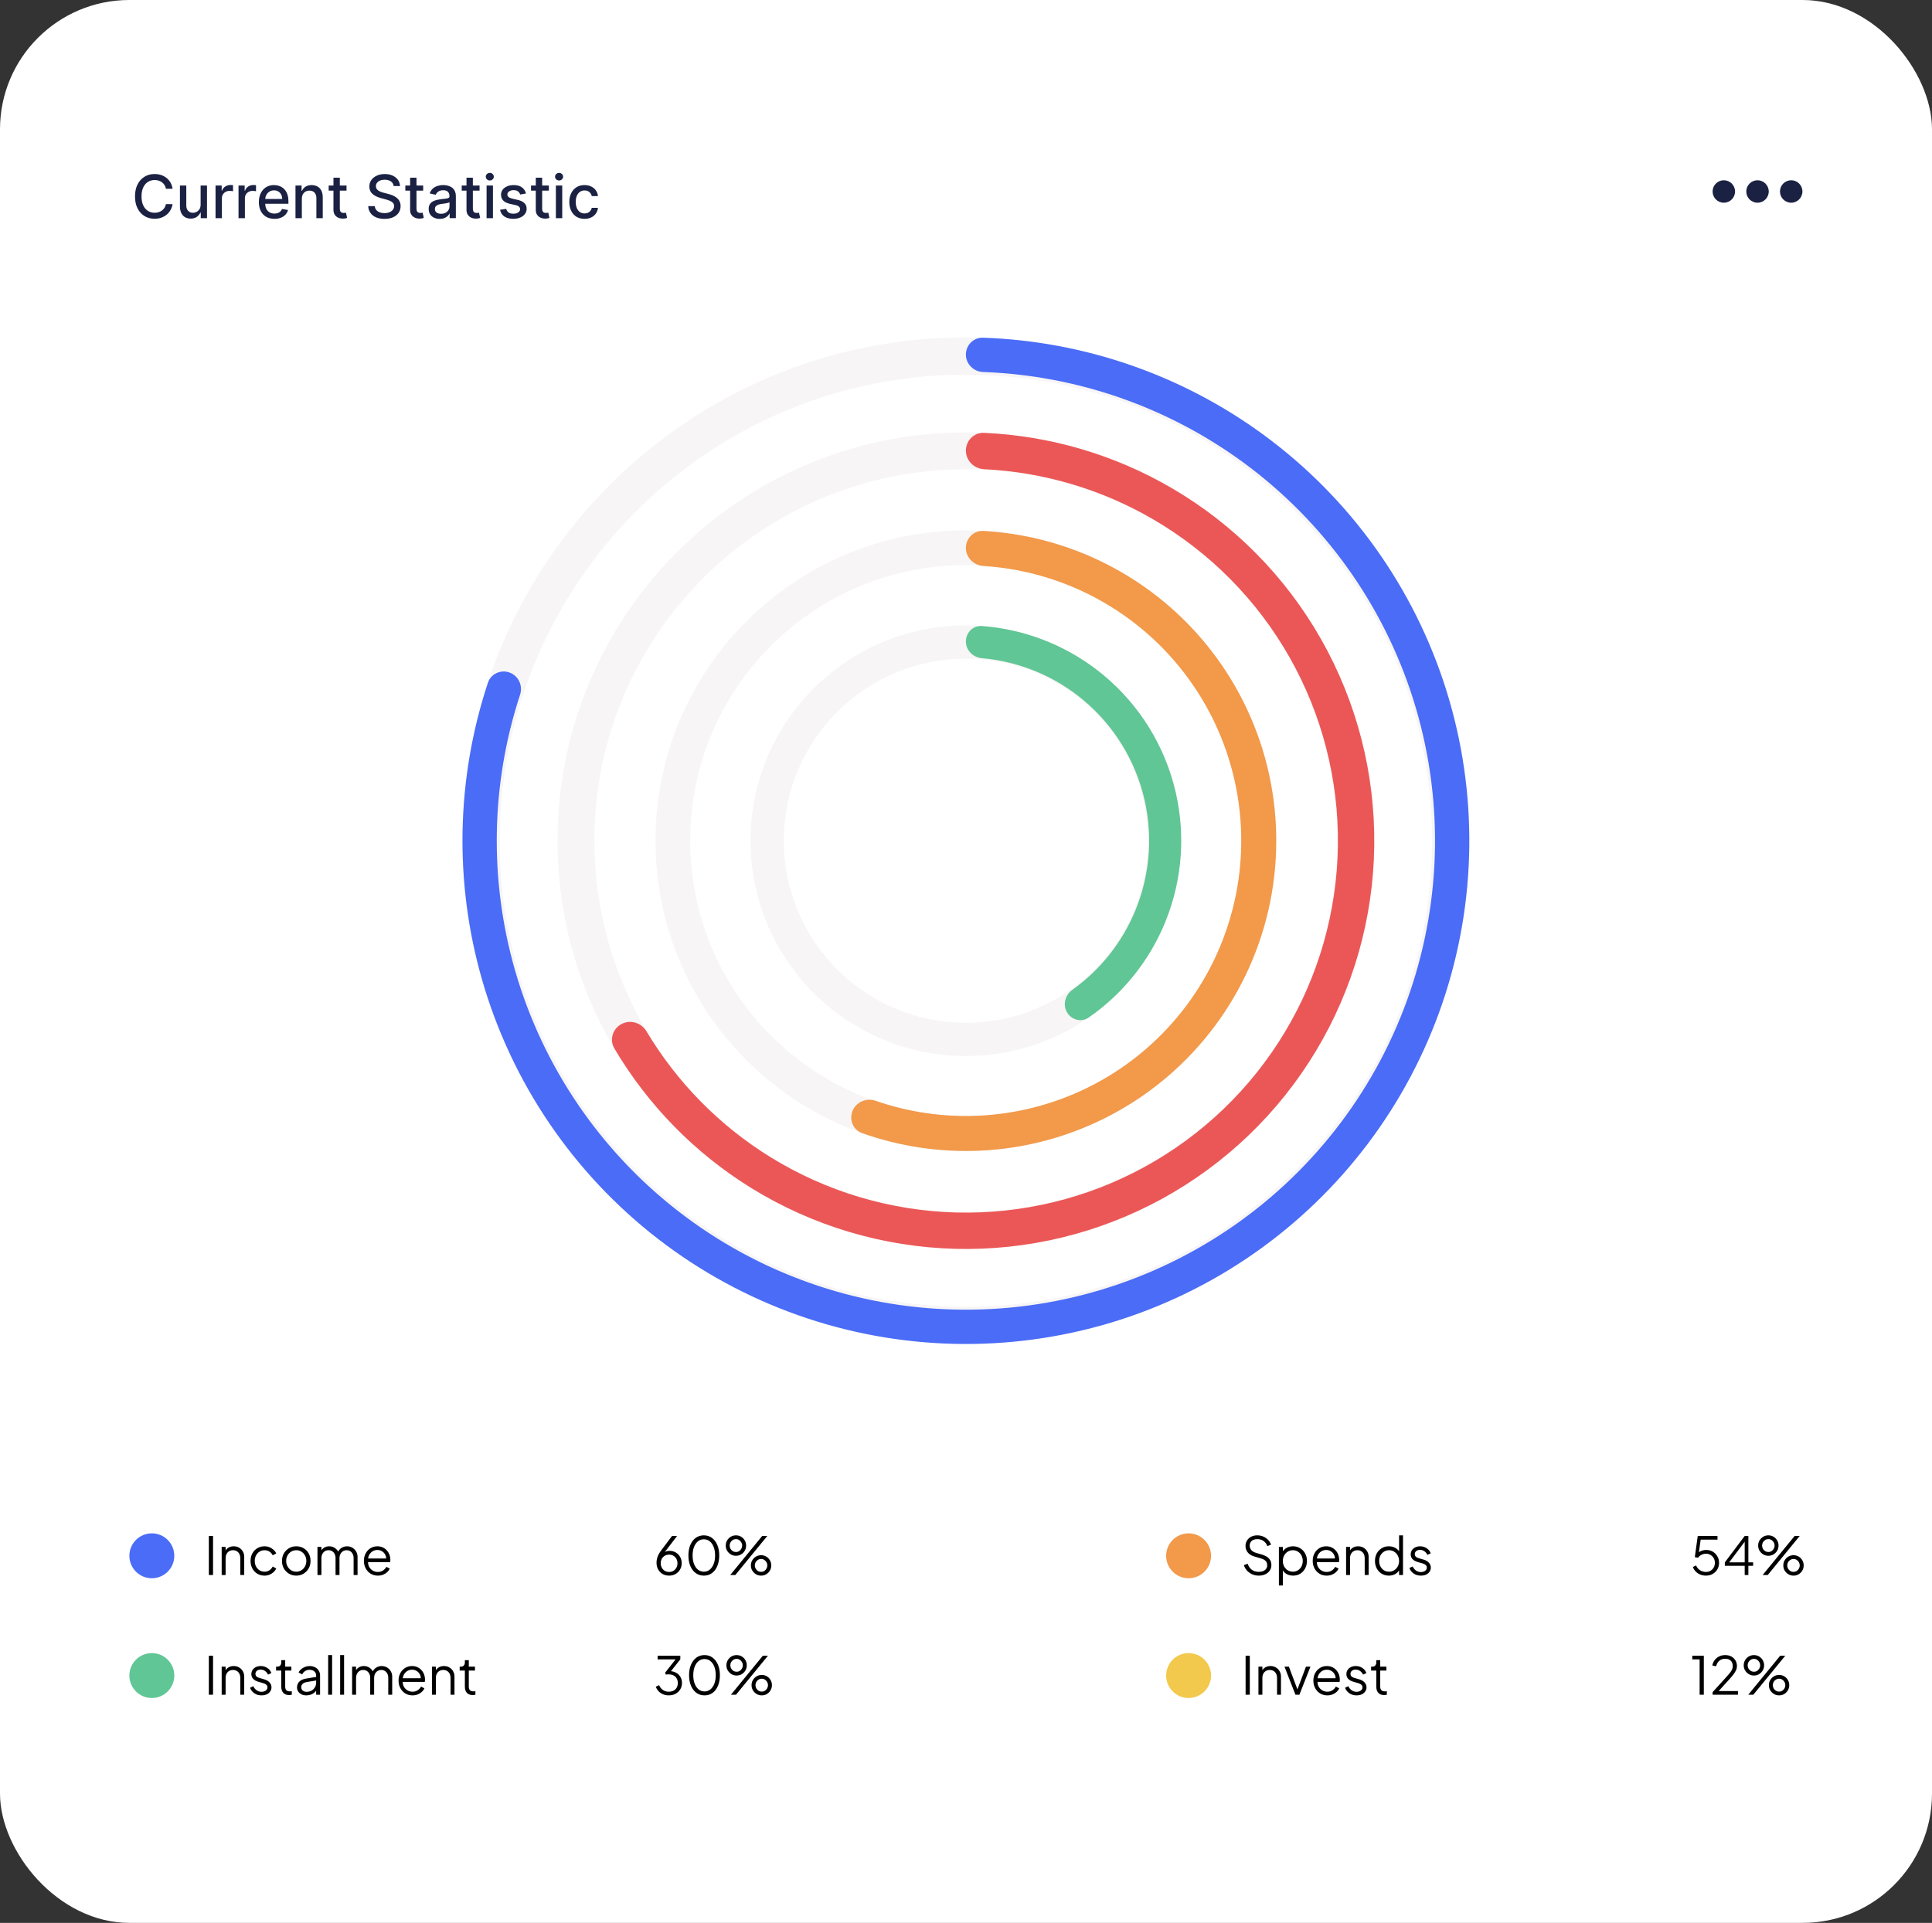 <svg fill="none" height="223" viewBox="0 0 224 223" width="224" xmlns="http://www.w3.org/2000/svg" xmlns:xlink="http://www.w3.org/1999/xlink"><rect x="0" y="0" width="224" height="223" fill="#333333" stroke="none"/><clipPath id="a"><path d="m198.562 17h10.415v10.415h-10.415z"/></clipPath><rect fill="#fff" height="223" rx="15" width="224"/><circle cx="17.604" cy="180.43" fill="#4a6cf7" r="2.604"/><path d="m24.214 182.656v-4.526h.486v4.526zm1.488 0v-3.256h.456v.632l-.103-.024c.081-.211.213-.377.395-.499.186-.121.401-.182.644-.182.231 0 .437.053.62.158.186.105.332.251.437.438.109.182.164.388.164.619v2.114h-.456v-1.938c0-.198-.036-.366-.109-.504-.069-.137-.168-.243-.298-.316-.126-.077-.271-.115-.437-.115s-.314.038-.444.115c-.13.073-.231.181-.304.322-.073.138-.109.304-.109.498v1.938zm4.971.073c-.32 0-.601-.075-.845-.224-.243-.15-.433-.353-.571-.608-.138-.259-.207-.551-.207-.875s.069-.613.207-.869c.138-.255.328-.455.571-.601.243-.15.524-.225.845-.225.203 0 .393.037.571.11.178.072.336.172.474.297.138.122.241.264.31.426l-.413.212c-.081-.174-.204-.316-.371-.425s-.356-.164-.571-.164c-.215 0-.409.055-.583.164-.17.105-.306.253-.407.443-.097.187-.146.399-.146.638 0 .235.049.448.146.638.101.187.237.334.407.444.174.109.369.164.583.164.215 0 .403-.055.565-.164.166-.11.292-.255.377-.438l.413.225c-.069.158-.172.3-.31.425-.138.126-.296.225-.474.298s-.369.109-.571.109zm3.679 0c-.308 0-.587-.073-.838-.218-.251-.15-.452-.353-.602-.608-.146-.259-.219-.553-.219-.881 0-.324.073-.613.219-.869.146-.255.342-.455.589-.601.251-.15.535-.225.851-.225s.597.073.845.219c.251.146.448.346.589.601.146.256.219.547.219.875 0 .332-.075.628-.225.887-.15.255-.35.456-.602.602-.247.145-.522.218-.826.218zm0-.455c.219 0 .415-.055.589-.164.178-.11.318-.259.419-.45.105-.19.158-.403.158-.638s-.053-.445-.158-.632c-.101-.186-.241-.334-.419-.443-.174-.109-.371-.164-.589-.164s-.417.055-.595.164c-.174.109-.314.257-.419.443-.105.187-.158.397-.158.632s.053.448.158.638c.105.191.245.34.419.45.178.109.377.164.595.164zm2.456.382v-3.256h.456v.62l-.073-.091c.089-.191.221-.339.395-.444.178-.105.373-.158.583-.158.251 0 .478.071.68.213s.346.326.431.553l-.128.006c.081-.251.221-.442.419-.571.203-.134.425-.201.668-.201.219 0 .419.053.602.158.186.105.334.251.444.438.113.182.17.388.17.619v2.114h-.456v-1.938c0-.198-.036-.366-.109-.504-.069-.137-.164-.243-.285-.316-.121-.077-.261-.115-.419-.115-.154 0-.294.038-.419.115-.126.073-.225.181-.298.322-.073.138-.109.304-.109.498v1.938h-.456v-1.938c0-.198-.036-.366-.109-.504-.069-.137-.164-.243-.285-.316-.121-.077-.261-.115-.419-.115-.158 0-.3.038-.425.115-.121.073-.219.181-.292.322-.073.138-.109.304-.109.498v1.938zm7 .073c-.304 0-.579-.073-.826-.218-.243-.15-.435-.355-.577-.614s-.213-.553-.213-.881.069-.618.206-.869c.138-.255.324-.455.559-.601.239-.146.506-.219.802-.219.235 0 .444.045.626.134.186.085.344.202.474.352.13.146.229.312.298.498.069.183.103.371.103.565 0 .041-.002.088-.006.14-.004.049-.01.099-.018.152h-2.752v-.425h2.491l-.219.182c.036-.223.01-.421-.079-.595-.085-.179-.209-.318-.371-.42-.162-.105-.344-.158-.547-.158s-.391.053-.565.158c-.17.106-.304.254-.401.444-.097.186-.136.409-.115.668-.02.259.02.486.121.681.105.19.247.338.425.443.182.105.377.158.583.158.239 0 .439-.057.602-.17.162-.113.294-.255.395-.425l.389.206c-.065.146-.164.282-.298.407-.134.122-.294.221-.48.298-.182.073-.385.109-.608.109z" fill="#000"/><path d="m77.576 182.729c-.283 0-.535-.062-.753-.188-.219-.13-.391-.306-.516-.528-.126-.227-.188-.487-.188-.778 0-.162.018-.322.055-.48.041-.158.099-.314.176-.468.081-.154.178-.308.292-.462l1.276-1.695h.583l-1.573 2.06-.091.055c.061-.102.132-.179.213-.231.081-.057.17-.097.267-.122.101-.024.209-.036.322-.036.263 0 .5.063.711.188.211.122.377.29.498.504.126.215.188.464.188.748 0 .271-.065.516-.195.735-.126.214-.298.385-.516.51-.219.126-.468.188-.747.188zm0-.425c.186 0 .352-.042.498-.127.146-.09.261-.211.346-.365.085-.154.128-.326.128-.516 0-.195-.043-.367-.128-.517-.081-.15-.194-.267-.34-.352-.146-.089-.314-.134-.504-.134-.186 0-.354.045-.504.134-.146.085-.261.202-.346.352-.081.15-.121.322-.121.517 0 .19.043.362.128.516s.201.275.346.365c.146.085.312.127.498.127zm4.032.425c-.356 0-.67-.097-.942-.291-.267-.199-.476-.472-.626-.82-.15-.353-.225-.762-.225-1.228 0-.465.075-.872.225-1.221.15-.352.358-.626.626-.82s.579-.292.936-.292c.356 0 .668.098.936.292s.476.468.626.82c.15.349.225.756.225 1.221 0 .466-.075.875-.225 1.228-.146.352-.352.625-.62.82-.267.194-.579.291-.936.291zm0-.455c.259 0 .486-.079.68-.237s.346-.377.456-.656c.109-.284.164-.614.164-.991 0-.376-.055-.704-.164-.984-.109-.283-.261-.502-.456-.656-.194-.158-.423-.237-.686-.237-.259 0-.486.079-.68.237-.194.154-.346.373-.456.656-.109.28-.164.608-.164.984 0 .373.055.701.164.985.109.283.261.504.456.662.199.158.427.237.686.237zm3.058.382 3.706-4.526h.589l-3.706 4.526zm.662-2.229c-.219 0-.417-.053-.595-.158-.178-.109-.322-.253-.431-.431-.105-.179-.158-.377-.158-.596s.053-.417.158-.595c.109-.182.253-.326.431-.432.178-.105.377-.158.595-.158s.417.053.595.158c.178.106.32.25.425.432.105.178.158.376.158.595s-.053.417-.158.596c-.105.178-.247.322-.425.431-.178.105-.377.158-.595.158zm0-.438c.142 0 .265-.034.371-.103.109-.073.194-.166.255-.279.065-.118.097-.239.097-.365 0-.129-.032-.251-.097-.364-.061-.114-.146-.205-.255-.274-.105-.073-.229-.109-.371-.109-.138 0-.263.036-.377.109-.109.069-.196.16-.261.274-.061.113-.091.235-.091.364 0 .126.03.247.091.365.065.113.152.206.261.279.113.069.239.103.377.103zm2.916 2.74c-.219 0-.417-.052-.595-.158-.178-.109-.322-.253-.431-.431-.105-.178-.158-.377-.158-.595 0-.219.053-.417.158-.596.109-.182.253-.326.431-.431s.377-.158.595-.158.417.053.595.158c.178.105.32.249.425.431.105.179.158.377.158.596 0 .218-.053.417-.158.595s-.247.322-.425.431c-.178.106-.377.158-.595.158zm0-.437c.142 0 .265-.034.371-.103.109-.073.194-.166.255-.28.065-.117.097-.239.097-.364 0-.13-.032-.251-.097-.365-.061-.113-.146-.204-.255-.273-.105-.073-.229-.11-.371-.11-.138 0-.263.037-.377.11-.109.069-.196.16-.261.273-.061.114-.091.235-.091.365 0 .125.03.247.091.364.065.114.152.207.261.28.113.069.239.103.377.103z" fill="#000"/><circle cx="137.808" cy="180.43" fill="#f2994a" r="2.604"/><path d="m145.943 182.729c-.287 0-.548-.054-.783-.164-.235-.109-.434-.255-.596-.437-.162-.186-.277-.391-.346-.614l.437-.164c.106.308.27.543.492.705.223.158.489.237.796.237.195 0 .365-.03.511-.091.15-.065.265-.154.346-.267.081-.114.121-.246.121-.395 0-.223-.06-.395-.182-.517-.121-.121-.295-.214-.522-.279l-.814-.243c-.32-.093-.567-.249-.742-.468-.17-.219-.255-.468-.255-.747 0-.239.059-.45.176-.632.118-.186.278-.332.48-.438.207-.105.44-.158.699-.158.271 0 .514.051.729.152.219.098.403.227.553.389s.257.342.322.541l-.425.17c-.098-.267-.249-.47-.456-.608-.202-.137-.441-.206-.717-.206-.174 0-.328.03-.462.091-.129.061-.23.148-.303.261-.073.114-.11.247-.11.401 0 .187.059.355.176.504.118.146.298.256.541.329l.717.212c.356.105.626.257.808.456.182.198.273.447.273.747 0 .243-.062.458-.188.644-.121.182-.293.326-.516.431-.219.106-.472.158-.76.158zm2.336 1.143v-4.472h.456v.729l-.073-.127c.13-.207.302-.371.516-.493.219-.121.468-.182.748-.182.307 0 .581.075.82.225.243.146.433.346.571.601.142.256.212.547.212.875 0 .324-.07.616-.212.875-.138.255-.328.458-.571.608-.239.145-.513.218-.82.218-.28 0-.533-.062-.76-.188-.223-.13-.391-.312-.504-.547l.073-.067v1.945zm1.622-1.598c.219 0 .413-.055.584-.164.174-.11.309-.257.407-.444.101-.19.151-.403.151-.638 0-.239-.05-.451-.151-.638-.098-.186-.233-.334-.407-.443-.171-.109-.365-.164-.584-.164-.218 0-.417.055-.595.164-.174.109-.314.259-.419.449-.102.187-.152.397-.152.632s.05.448.152.638c.105.187.245.334.419.444.178.109.377.164.595.164zm3.913.455c-.304 0-.579-.073-.826-.218-.243-.15-.436-.355-.578-.614-.141-.259-.212-.553-.212-.881s.069-.618.206-.869c.138-.255.324-.455.559-.601.239-.146.506-.219.802-.219.235 0 .444.045.626.134.186.085.344.202.474.352.129.146.229.312.297.498.069.183.104.371.104.565 0 .041-.002.088-.006.14-.004.049-.01.099-.019.152h-2.752v-.425h2.491l-.218.182c.036-.223.01-.421-.079-.595-.086-.179-.209-.318-.371-.42-.162-.105-.344-.158-.547-.158-.202 0-.391.053-.565.158-.17.106-.304.254-.401.444-.097.186-.135.409-.115.668-.02.259.02.486.121.681.106.19.247.338.426.443.182.105.376.158.583.158.239 0 .439-.057.601-.17s.294-.255.395-.425l.389.206c-.065.146-.164.282-.298.407-.133.122-.293.221-.48.298-.182.073-.384.109-.607.109zm2.255-.073v-3.256h.456v.632l-.103-.024c.081-.211.212-.377.394-.499.187-.121.401-.182.644-.182.231 0 .438.053.62.158.186.105.332.251.437.438.11.182.165.388.165.619v2.114h-.456v-1.938c0-.198-.037-.366-.109-.504-.069-.137-.169-.243-.298-.316-.126-.077-.272-.115-.438-.115s-.313.038-.443.115c-.13.073-.231.181-.304.322-.073.138-.109.304-.109.498v1.938zm4.953.073c-.304 0-.577-.073-.82-.218-.243-.15-.436-.353-.577-.608-.138-.259-.207-.551-.207-.875 0-.328.069-.619.207-.875.141-.255.332-.455.571-.601.243-.15.518-.225.826-.225.279 0 .529.061.747.182.219.122.391.286.517.493l-.073.127v-2.072h.455v4.599h-.455v-.729l.073.067c-.114.235-.284.417-.511.547-.222.126-.474.188-.753.188zm.024-.455c.219 0 .415-.055.59-.164.178-.11.318-.257.419-.444.105-.19.158-.403.158-.638s-.053-.445-.158-.632c-.101-.19-.241-.34-.419-.449-.175-.109-.371-.164-.59-.164-.214 0-.409.055-.583.164s-.312.257-.413.443c-.097.187-.146.399-.146.638 0 .235.049.448.146.638.101.187.237.334.407.444.174.109.371.164.589.164zm3.688.455c-.312 0-.585-.079-.82-.237-.235-.157-.405-.372-.511-.644l.383-.182c.093.199.223.357.389.474.17.118.356.176.559.176.194 0 .358-.046.492-.139.134-.098.201-.223.201-.377 0-.114-.033-.203-.098-.267-.064-.069-.139-.122-.224-.158-.085-.037-.16-.063-.225-.079l-.468-.134c-.3-.085-.516-.205-.65-.358-.134-.154-.201-.333-.201-.535 0-.19.049-.357.146-.498.097-.142.229-.251.395-.328s.35-.116.553-.116c.275 0 .525.073.747.219.227.142.387.34.48.595l-.389.183c-.081-.183-.198-.324-.352-.426-.15-.105-.318-.158-.504-.158-.182 0-.328.047-.438.14-.109.093-.164.211-.164.352 0 .11.029.197.085.262.057.064.122.113.195.145.077.033.144.057.2.073l.541.158c.263.077.468.197.614.359.149.162.224.352.224.571 0 .178-.05.338-.152.48-.097.142-.232.253-.407.334-.174.077-.374.115-.601.115z" fill="#000"/><path d="m197.793 182.729c-.235 0-.454-.04-.656-.121-.199-.081-.373-.197-.523-.346-.15-.15-.263-.328-.34-.535l.371-.182c.093.235.245.421.455.559.215.133.446.2.693.2.198 0 .374-.046.528-.14.158-.093.282-.218.371-.376.089-.162.134-.343.134-.541 0-.207-.047-.389-.14-.547-.089-.158-.211-.281-.365-.37-.154-.094-.328-.14-.522-.14-.199 0-.383.046-.553.14-.166.089-.288.198-.365.328l-.382-.073.34-2.455h2.29v.426h-2.114l.188-.164-.273 1.932-.188-.085c.141-.175.308-.298.498-.371.19-.077.385-.116.583-.116.292 0 .549.069.772.207.222.134.397.314.522.541.13.223.195.472.195.747 0 .279-.067.533-.201.759-.13.223-.31.399-.541.529-.226.13-.486.194-.777.194zm4.491-.073v-1.069h-2.303v-.395l2.303-3.062h.425v3.062h.553v.395h-.553v1.069zm-1.932-1.287-.055-.177h1.987v-2.642l.152.042zm4.015 1.287 3.706-4.526h.589l-3.706 4.526zm.662-2.229c-.219 0-.417-.053-.595-.158-.179-.109-.322-.253-.432-.431-.105-.179-.158-.377-.158-.596s.053-.417.158-.595c.11-.182.253-.326.432-.432.178-.105.376-.158.595-.158s.417.053.595.158c.179.106.32.25.426.432.105.178.158.376.158.595s-.053.417-.158.596c-.106.178-.247.322-.426.431-.178.105-.376.158-.595.158zm0-.438c.142 0 .265-.034.371-.103.109-.073.194-.166.255-.279.065-.118.097-.239.097-.365 0-.129-.032-.251-.097-.364-.061-.114-.146-.205-.255-.274-.106-.073-.229-.109-.371-.109-.138 0-.263.036-.377.109-.109.069-.196.16-.261.274-.061.113-.091.235-.091.364 0 .126.03.247.091.365.065.113.152.206.261.279.114.069.239.103.377.103zm2.916 2.74c-.219 0-.417-.052-.595-.158-.178-.109-.322-.253-.432-.431-.105-.178-.157-.377-.157-.595 0-.219.052-.417.157-.596.11-.182.254-.326.432-.431s.376-.158.595-.158.417.053.596.158c.178.105.32.249.425.431.105.179.158.377.158.596 0 .218-.053.417-.158.595s-.247.322-.425.431c-.179.106-.377.158-.596.158zm0-.437c.142 0 .265-.034.371-.103.109-.073.194-.166.255-.28.065-.117.097-.239.097-.364 0-.13-.032-.251-.097-.365-.061-.113-.146-.204-.255-.273-.106-.073-.229-.11-.371-.11-.138 0-.263.037-.376.11-.11.069-.197.16-.262.273-.06.114-.091.235-.091.365 0 .125.031.247.091.364.065.114.152.207.262.28.113.069.238.103.376.103z" fill="#000"/><circle cx="17.604" cy="194.317" fill="#60c695" r="2.604"/><path d="m24.214 196.543v-4.526h.486v4.526zm1.488 0v-3.256h.456v.632l-.103-.025c.081-.21.213-.376.395-.498.186-.121.401-.182.644-.182.231 0 .437.053.62.158.186.105.332.251.437.437.109.183.164.389.164.62v2.114h-.456v-1.938c0-.198-.036-.366-.109-.504-.069-.138-.168-.243-.298-.316-.126-.077-.271-.115-.437-.115s-.314.038-.444.115c-.13.073-.231.18-.304.322-.073.138-.109.304-.109.498v1.938zm4.613.073c-.312 0-.585-.079-.82-.237s-.405-.372-.51-.644l.383-.182c.093.198.223.356.389.474.17.117.356.176.559.176.194 0 .358-.047.492-.14.134-.097.201-.222.201-.376 0-.114-.032-.203-.097-.268-.065-.069-.14-.121-.225-.158-.085-.036-.16-.062-.225-.079l-.468-.133c-.3-.085-.516-.205-.65-.359-.134-.154-.201-.332-.201-.534 0-.191.049-.357.146-.499.097-.141.229-.251.395-.328.166-.077.35-.115.553-.115.275 0 .524.073.747.219.227.141.387.34.48.595l-.389.182c-.081-.182-.199-.324-.352-.425-.15-.105-.318-.158-.504-.158-.182 0-.328.047-.438.14-.109.093-.164.21-.164.352 0 .11.028.197.085.261.057.065.121.114.194.146.077.033.144.057.201.073l.541.158c.263.077.468.197.614.359.15.162.225.352.225.571 0 .178-.051.338-.152.48-.097.141-.233.253-.407.334-.174.077-.375.115-.601.115zm3.207-.036c-.292 0-.516-.085-.674-.255-.158-.171-.237-.414-.237-.73v-1.853h-.602v-.455h.152c.138 0 .247-.045.328-.134.081-.093.121-.208.121-.346v-.274h.456v.754h.717v.455h-.717v1.853c0 .11.016.207.049.292.032.081.087.146.164.194.081.049.188.073.322.073.032 0 .071-.002.116-.006.044-.004.083-.008.115-.012v.407c-.049.012-.103.02-.164.025-.061.008-.109.012-.146.012zm1.992.036c-.206 0-.391-.038-.553-.115-.162-.081-.29-.191-.383-.328-.093-.138-.14-.296-.14-.474 0-.17.036-.324.109-.462.073-.142.186-.261.34-.358.154-.098.35-.166.589-.207l1.276-.213v.413l-1.167.195c-.235.04-.405.115-.51.225-.101.109-.152.239-.152.389 0 .145.057.269.17.37.117.101.267.152.45.152.223 0 .417-.047.583-.14.166-.097.296-.227.389-.389.093-.162.14-.342.14-.54v-.827c0-.194-.071-.352-.213-.473-.142-.122-.326-.183-.553-.183-.198 0-.373.051-.522.152-.15.097-.261.225-.334.383l-.413-.225c.061-.138.156-.263.285-.376.134-.114.286-.203.456-.268.17-.069.346-.103.528-.103.239 0 .45.047.632.14.186.093.33.222.431.388.105.162.158.351.158.565v2.236h-.456v-.65l.067.067c-.057.121-.146.233-.267.334-.117.097-.257.176-.419.237-.158.057-.332.085-.522.085zm2.535-.073v-4.599h.456v4.599zm1.388 0v-4.599h.456v4.599zm1.388 0v-3.256h.456v.62l-.073-.092c.089-.19.221-.338.395-.443.178-.105.373-.158.583-.158.251 0 .478.071.68.213.203.141.346.326.431.552l-.128.007c.081-.252.221-.442.419-.572.203-.133.425-.2.668-.2.219 0 .419.053.602.158.186.105.334.251.444.437.113.183.17.389.17.62v2.114h-.456v-1.938c0-.198-.036-.366-.109-.504-.069-.138-.164-.243-.285-.316-.121-.077-.261-.115-.419-.115-.154 0-.294.038-.419.115-.126.073-.225.18-.298.322-.073.138-.109.304-.109.498v1.938h-.456v-1.938c0-.198-.036-.366-.109-.504-.069-.138-.164-.243-.285-.316-.121-.077-.261-.115-.419-.115-.158 0-.3.038-.425.115-.121.073-.219.18-.292.322-.073.138-.109.304-.109.498v1.938zm7 .073c-.304 0-.579-.073-.826-.219-.243-.149-.435-.354-.577-.613s-.213-.553-.213-.881.069-.618.206-.869c.138-.255.324-.456.559-.601.239-.146.506-.219.802-.219.235 0 .444.044.626.134.186.085.344.202.474.352.13.146.229.312.298.498.069.182.103.371.103.565 0 .041-.002.087-.006.14-.004.048-.01.099-.018.152h-2.752v-.426h2.491l-.219.183c.036-.223.01-.421-.079-.596-.085-.178-.209-.318-.371-.419-.162-.105-.344-.158-.547-.158s-.391.053-.565.158c-.17.105-.304.253-.401.444-.097.186-.136.409-.115.668-.02.259.02.486.121.68.105.191.247.339.425.444.182.105.377.158.583.158.239 0 .439-.057.602-.17.162-.114.294-.255.395-.426l.389.207c-.065.146-.164.282-.298.407-.134.122-.294.221-.48.298-.182.073-.385.109-.608.109zm2.255-.073v-3.256h.456v.632l-.103-.025c.081-.21.213-.376.395-.498.186-.121.401-.182.644-.182.231 0 .437.053.62.158.186.105.332.251.437.437.109.183.164.389.164.62v2.114h-.456v-1.938c0-.198-.036-.366-.109-.504-.069-.138-.168-.243-.298-.316-.126-.077-.271-.115-.438-.115-.166 0-.314.038-.444.115-.13.073-.231.18-.304.322-.073.138-.109.304-.109.498v1.938zm4.728.037c-.292 0-.516-.085-.674-.255-.158-.171-.237-.414-.237-.73v-1.853h-.601v-.455h.152c.138 0 .247-.045.328-.134.081-.093.121-.208.121-.346v-.274h.456v.754h.717v.455h-.717v1.853c0 .11.016.207.049.292.032.081.087.146.164.194.081.049.188.073.322.073.032 0 .071-.002.115-.006.045-.004.083-.008.116-.012v.407c-.049.012-.103.02-.164.025-.061.008-.109.012-.146.012z" fill="#000"/><path d="m77.539 196.616c-.235 0-.452-.04-.65-.121-.199-.081-.373-.197-.522-.347-.146-.15-.257-.328-.334-.534l.389-.183c.093.235.239.422.437.559.198.134.425.201.68.201.203 0 .383-.039.541-.116.158-.081.281-.196.371-.346s.134-.332.134-.547c0-.214-.047-.397-.14-.546-.089-.15-.213-.264-.371-.341-.158-.077-.338-.115-.541-.115-.053 0-.111.002-.176.006-.061.004-.111.01-.152.018l-.097-.212 1.221-1.55h-2.084v-.425h2.631v.425l-1.142 1.44-.061-.079c.271.008.512.073.723.195.211.117.375.277.492.48.121.202.182.437.182.704 0 .268-.065.511-.194.729-.13.215-.31.387-.541.517-.231.125-.496.188-.796.188zm4.146 0c-.356 0-.67-.097-.942-.291-.267-.199-.476-.472-.626-.821-.15-.352-.225-.761-.225-1.227s.075-.873.225-1.221c.15-.352.358-.626.626-.82.267-.195.579-.292.936-.292s.668.097.936.292c.267.194.476.468.626.82.15.348.225.755.225 1.221s-.075.875-.225 1.227c-.146.353-.352.626-.62.821-.267.194-.579.291-.936.291zm0-.456c.259 0 .486-.079.68-.236.194-.158.346-.377.456-.657.109-.283.164-.613.164-.99s-.055-.705-.164-.984c-.109-.284-.261-.502-.456-.656-.194-.158-.423-.237-.686-.237-.259 0-.486.079-.68.237-.195.154-.346.372-.456.656-.109.279-.164.607-.164.984 0 .373.055.701.164.984.109.284.261.505.456.663.198.157.427.236.686.236zm3.058.383 3.706-4.526h.589l-3.706 4.526zm.662-2.229c-.219 0-.417-.053-.595-.158-.178-.11-.322-.254-.431-.432-.105-.178-.158-.376-.158-.595s.053-.417.158-.596c.109-.182.253-.326.431-.431.178-.105.377-.158.595-.158s.417.053.595.158.32.249.425.431c.105.179.158.377.158.596s-.053.417-.158.595-.247.322-.425.432c-.178.105-.377.158-.595.158zm0-.438c.142 0 .265-.034.371-.103.109-.073.194-.166.255-.28.065-.117.097-.239.097-.364 0-.13-.032-.251-.097-.365-.061-.113-.146-.204-.255-.273-.105-.073-.229-.109-.371-.109-.138 0-.263.036-.377.109-.109.069-.197.16-.261.273-.061.114-.091.235-.091.365 0 .125.03.247.091.364.065.114.152.207.261.28.113.069.239.103.377.103zm2.916 2.74c-.219 0-.417-.053-.595-.158-.178-.109-.322-.253-.431-.431-.105-.178-.158-.377-.158-.596 0-.218.053-.417.158-.595.109-.182.253-.326.431-.431.178-.106.377-.158.595-.158s.417.052.595.158c.178.105.32.249.425.431.105.178.158.377.158.595 0 .219-.053.418-.158.596-.105.178-.247.322-.425.431-.178.105-.377.158-.595.158zm0-.437c.142 0 .265-.035.371-.104.109-.072.194-.166.255-.279.065-.118.097-.239.097-.365 0-.129-.032-.251-.097-.364-.061-.113-.146-.205-.255-.273-.105-.073-.229-.11-.371-.11-.138 0-.263.037-.377.11-.109.068-.196.16-.261.273-.061.113-.091.235-.091.364 0 .126.03.247.091.365.065.113.152.207.261.279.113.069.239.104.377.104z" fill="#000"/><circle cx="137.808" cy="194.317" fill="#f2c94c" r="2.604"/><path d="m144.418 196.543v-4.526h.486v4.526zm1.488 0v-3.256h.456v.632l-.104-.025c.081-.21.213-.376.395-.498.187-.121.401-.182.644-.182.231 0 .438.053.62.158.186.105.332.251.437.437.11.183.164.389.164.62v2.114h-.455v-1.938c0-.198-.037-.366-.11-.504-.068-.138-.168-.243-.297-.316-.126-.077-.272-.115-.438-.115s-.314.038-.443.115c-.13.073-.231.18-.304.322-.073.138-.109.304-.109.498v1.938zm4.292 0-1.27-3.256h.511l1.069 2.855h-.164l1.075-2.855h.517l-1.282 3.256zm3.693.073c-.304 0-.579-.073-.826-.219-.243-.149-.436-.354-.578-.613-.141-.259-.212-.553-.212-.881s.069-.618.206-.869c.138-.255.324-.456.559-.601.239-.146.507-.219.802-.219.235 0 .444.044.626.134.186.085.344.202.474.352.13.146.229.312.298.498.068.182.103.371.103.565 0 .041-.002.087-.006.14-.004.048-.01.099-.018.152h-2.753v-.426h2.491l-.218.183c.036-.223.01-.421-.079-.596-.085-.178-.209-.318-.371-.419-.162-.105-.344-.158-.547-.158-.202 0-.391.053-.565.158-.17.105-.303.253-.401.444-.097.186-.135.409-.115.668-.02.259.02.486.121.68.106.191.247.339.426.444.182.105.376.158.583.158.239 0 .439-.057.601-.17.162-.114.294-.255.395-.426l.389.207c-.065.146-.164.282-.298.407-.133.122-.293.221-.48.298-.182.073-.384.109-.607.109zm3.385 0c-.312 0-.585-.079-.82-.237s-.405-.372-.51-.644l.383-.182c.093.198.222.356.388.474.17.117.357.176.559.176.195 0 .359-.047.492-.14.134-.097.201-.222.201-.376 0-.114-.033-.203-.097-.268-.065-.069-.14-.121-.225-.158-.085-.036-.16-.062-.225-.079l-.468-.133c-.299-.085-.516-.205-.65-.359-.133-.154-.2-.332-.2-.534 0-.191.048-.357.146-.499.097-.141.228-.251.394-.328.167-.077.351-.115.553-.115.276 0 .525.073.748.219.226.141.386.34.48.595l-.389.182c-.081-.182-.199-.324-.353-.425-.15-.105-.318-.158-.504-.158-.182 0-.328.047-.437.14-.11.093-.164.21-.164.352 0 .11.028.197.085.261.056.065.121.114.194.146.077.033.144.057.201.073l.54.158c.264.077.468.197.614.359.15.162.225.352.225.571 0 .178-.051.338-.152.48-.097.141-.233.253-.407.334-.174.077-.375.115-.602.115zm3.207-.036c-.292 0-.517-.085-.675-.255-.158-.171-.237-.414-.237-.73v-1.853h-.601v-.455h.152c.138 0 .247-.045.328-.134.081-.093.121-.208.121-.346v-.274h.456v.754h.717v.455h-.717v1.853c0 .11.016.207.049.292.032.081.087.146.164.194.081.049.188.073.322.073.032 0 .071-.002.115-.006.045-.004.083-.008.116-.012v.407c-.049.012-.104.02-.164.025-.061.008-.11.012-.146.012z" fill="#000"/><path d="m197.058 196.543v-4.101h-.851v-.425h1.337v4.526zm1.507 0v-.304l1.264-1.391c.247-.271.447-.496.601-.674.158-.178.275-.34.352-.486s.116-.304.116-.474c0-.271-.079-.48-.237-.626s-.369-.219-.632-.219c-.271 0-.5.077-.686.231-.183.154-.306.369-.371.644l-.444-.097c.053-.247.148-.46.286-.638s.31-.316.516-.413c.207-.101.438-.152.693-.152.271 0 .508.055.711.164.202.11.36.259.474.45.117.19.176.409.176.656 0 .17-.037.334-.11.492-.068.158-.174.328-.315.51-.142.183-.324.395-.547.638l-1.148 1.264h2.241v.425zm4.129 0 3.706-4.526h.589l-3.706 4.526zm.662-2.229c-.219 0-.417-.053-.595-.158-.179-.11-.322-.254-.432-.432-.105-.178-.158-.376-.158-.595s.053-.417.158-.596c.11-.182.253-.326.432-.431.178-.105.376-.158.595-.158s.417.053.595.158c.179.105.32.249.426.431.105.179.158.377.158.596s-.053.417-.158.595c-.106.178-.247.322-.426.432-.178.105-.376.158-.595.158zm0-.438c.142 0 .265-.034.371-.103.109-.073.194-.166.255-.28.065-.117.097-.239.097-.364 0-.13-.032-.251-.097-.365-.061-.113-.146-.204-.255-.273-.106-.073-.229-.109-.371-.109-.138 0-.263.036-.377.109-.109.069-.196.16-.261.273-.061.114-.091.235-.091.365 0 .125.03.247.091.364.065.114.152.207.261.28.114.069.239.103.377.103zm2.916 2.74c-.219 0-.417-.053-.595-.158-.178-.109-.322-.253-.432-.431-.105-.178-.158-.377-.158-.596 0-.218.053-.417.158-.595.11-.182.254-.326.432-.431.178-.106.376-.158.595-.158s.417.052.595.158c.179.105.32.249.426.431.105.178.158.377.158.595 0 .219-.053.418-.158.596-.106.178-.247.322-.426.431-.178.105-.376.158-.595.158zm0-.437c.142 0 .265-.035.371-.104.109-.072.194-.166.255-.279.065-.118.097-.239.097-.365 0-.129-.032-.251-.097-.364-.061-.113-.146-.205-.255-.273-.106-.073-.229-.11-.371-.11-.138 0-.263.037-.377.11-.109.068-.196.16-.261.273-.061.113-.091.235-.091.364 0 .126.03.247.091.365.065.113.152.207.261.279.114.069.239.104.377.104z" fill="#000"/><path d="m20.008 21.894h-.769c-.03-.164-.085-.309-.165-.434-.081-.125-.179-.231-.296-.318s-.247-.153-.392-.197c-.143-.044-.295-.067-.456-.067-.291 0-.551.073-.782.219-.229.146-.409.361-.542.644-.132.283-.197.628-.197 1.036 0 .411.066.758.197 1.04.133.283.315.496.545.641.23.145.489.217.777.217.159 0 .311-.021.454-.064.145-.044.275-.109.392-.195s.215-.19.296-.313c.082-.125.139-.268.17-.429l.769.003c-.041.248-.121.477-.239.685-.117.207-.267.386-.451.537-.182.149-.391.265-.626.348-.235.082-.491.123-.769.123-.437 0-.827-.104-1.169-.311-.342-.209-.612-.507-.809-.895-.196-.388-.293-.851-.293-1.388 0-.539.099-1.002.296-1.388.197-.388.467-.685.809-.893.342-.209.731-.313 1.166-.313.268 0 .518.039.75.116.233.076.443.187.629.335.186.146.339.326.461.537.122.21.204.451.247.722zm3.252 1.837v-2.217h.74v3.787h-.725v-.656h-.039c-.087.202-.227.371-.419.505-.191.133-.428.2-.713.2-.243 0-.459-.053-.646-.16-.186-.108-.332-.269-.439-.481-.105-.212-.158-.474-.158-.786v-2.409h.737v2.32c0 .258.071.464.214.616s.329.229.557.229c.138 0 .275-.035.412-.103.138-.069.252-.173.343-.313.092-.14.137-.317.136-.533zm1.73 1.571v-3.787h.713v.602h.039c.069-.204.191-.364.365-.481.176-.118.375-.178.597-.178.046 0 .1.002.163.005.064.003.114.007.15.012v.705c-.03-.008-.082-.017-.158-.027-.076-.011-.151-.017-.227-.017-.174 0-.33.037-.466.111-.135.072-.242.173-.321.303-.079.128-.118.275-.118.439v2.313zm2.665 0v-3.787h.713v.602h.04c.069-.204.191-.364.365-.481.176-.118.375-.178.597-.178.046 0 .1.002.163.005.064.003.114.007.15.012v.705c-.03-.008-.082-.017-.158-.027-.076-.011-.151-.017-.227-.017-.174 0-.33.037-.466.111-.135.072-.242.173-.321.303-.079.128-.118.275-.118.439v2.313zm4.161.076c-.373 0-.695-.08-.964-.239-.268-.161-.475-.387-.621-.678-.145-.293-.217-.635-.217-1.028 0-.388.072-.73.217-1.026.146-.296.35-.527.612-.693.263-.166.57-.249.922-.249.214 0 .421.035.621.106.201.071.381.182.54.333.159.151.285.348.377.589.092.24.138.532.138.875v.261h-3.011v-.552h2.288c0-.194-.039-.366-.118-.515-.079-.151-.19-.27-.333-.357-.141-.087-.307-.131-.498-.131-.207 0-.388.051-.542.153-.153.1-.271.232-.355.395-.082.161-.123.336-.123.525v.431c0 .253.044.468.133.646.09.177.216.313.377.407.161.092.349.138.565.138.14 0 .267-.02.382-.059.115-.041.214-.102.298-.182.084-.081.148-.18.192-.298l.698.126c-.056.205-.156.385-.301.54-.143.153-.323.272-.54.357-.215.084-.461.126-.737.126zm3.18-2.325v2.249h-.737v-3.787h.708v.617h.047c.087-.201.224-.362.409-.483.187-.122.423-.182.708-.182.258 0 .484.054.678.163.194.107.344.266.451.478.107.212.16.474.16.786v2.409h-.737v-2.32c0-.275-.071-.489-.214-.643-.143-.156-.34-.234-.589-.234-.171 0-.323.037-.456.111-.132.074-.236.182-.313.325-.076.141-.113.312-.113.513zm5.18-1.539v.592h-2.069v-.592zm-1.514-.907h.737v3.583c0 .143.021.251.064.323.043.071.098.119.165.145.069.025.144.037.224.037.059 0 .111-.004.155-.012s.079-.015.104-.02l.133.609c-.043.016-.103.033-.182.049-.079.018-.178.028-.296.03-.194.003-.375-.031-.542-.104-.168-.072-.303-.184-.407-.335-.103-.151-.155-.341-.155-.57zm6.98.971c-.026-.233-.135-.414-.326-.542-.191-.13-.431-.195-.72-.195-.207 0-.386.033-.537.099-.151.064-.269.153-.353.266-.082.112-.123.239-.123.382 0 .12.028.224.084.311.058.087.132.16.224.219.094.058.194.106.301.145.107.038.21.069.308.094l.493.128c.161.04.326.093.496.16s.326.156.471.266c.145.11.261.246.35.409.09.163.136.357.136.584 0 .286-.074.54-.222.762-.146.222-.359.397-.639.525-.278.128-.614.192-1.008.192-.378 0-.705-.06-.981-.18-.276-.12-.492-.29-.648-.51-.156-.222-.242-.485-.259-.789h.764c.015.182.074.335.177.456.105.12.239.209.402.269.164.058.344.086.54.086.215 0 .407-.034.575-.101.169-.069.302-.164.399-.286.097-.123.145-.267.145-.431 0-.15-.043-.272-.128-.367-.084-.095-.198-.174-.343-.237-.143-.062-.305-.117-.486-.165l-.597-.163c-.404-.11-.725-.272-.962-.486-.235-.214-.353-.496-.353-.848 0-.291.079-.545.237-.762s.371-.386.641-.505c.27-.122.574-.182.912-.182.342 0 .644.06.905.18.263.12.47.285.621.496.151.209.23.449.237.72zm3.423-.064v.592h-2.069v-.592zm-1.514-.907h.737v3.583c0 .143.021.251.064.323.043.071.098.119.165.145.069.025.144.037.224.037.059 0 .111-.004.155-.012.044-.008.079-.015.104-.02l.133.609c-.043.016-.103.033-.182.049-.079.018-.177.028-.296.03-.194.003-.375-.031-.542-.104-.168-.072-.303-.184-.407-.335-.103-.151-.155-.341-.155-.57zm3.432 4.778c-.24 0-.457-.044-.651-.133-.194-.09-.348-.221-.461-.392-.112-.171-.168-.381-.168-.629 0-.214.041-.39.123-.528.082-.138.193-.247.333-.328.14-.081.296-.141.469-.182s.348-.072.528-.094c.227-.026.411-.048.552-.064.141-.018.244-.047.308-.086.064-.039.096-.103.096-.192v-.017c0-.215-.061-.382-.182-.501-.12-.118-.299-.177-.537-.177-.248 0-.444.055-.587.165-.141.108-.239.229-.293.362l-.693-.158c.082-.23.202-.416.36-.557.159-.143.343-.246.55-.311.207-.066.425-.099.653-.099.151 0 .311.018.481.054.171.035.33.099.478.192.15.094.272.228.367.402.095.173.143.397.143.673v2.515h-.72v-.518h-.029c-.048.095-.119.189-.215.281-.095.092-.218.168-.367.229-.15.061-.329.091-.537.091zm.16-.592c.204 0 .378-.04.523-.121.146-.081.257-.186.333-.316.077-.132.116-.272.116-.422v-.488c-.026.026-.077.051-.153.074-.074.021-.159.04-.254.057-.095.015-.188.029-.279.042-.09.011-.166.021-.227.03-.143.018-.274.049-.392.091-.117.043-.21.104-.281.185-.069.079-.104.184-.104.316 0 .182.067.321.202.414.135.092.307.138.515.138zm4.458-3.279v.592h-2.069v-.592zm-1.514-.907h.737v3.583c0 .143.021.251.064.323.043.071.098.119.165.145.069.025.144.037.224.037.059 0 .111-.004.155-.012.044-.008.079-.015.104-.02l.133.609c-.043.016-.103.033-.182.049-.079.018-.177.028-.296.03-.194.003-.375-.031-.542-.104-.168-.072-.303-.184-.407-.335-.103-.151-.155-.341-.155-.57zm2.329 4.695v-3.787h.737v3.787zm.372-4.372c-.128 0-.238-.043-.33-.128-.09-.087-.136-.191-.136-.311 0-.122.045-.225.136-.311.092-.087.202-.131.33-.131s.238.043.328.131c.092.086.138.189.138.311 0 .12-.046.224-.138.311-.09.085-.2.128-.328.128zm4.195 1.509-.668.118c-.028-.086-.072-.167-.133-.244-.059-.077-.14-.141-.242-.19-.102-.049-.229-.074-.382-.074-.209 0-.383.047-.523.141-.14.092-.209.211-.209.357 0 .127.047.229.141.306.094.077.245.141.454.19l.602.138c.348.081.608.205.779.372.171.168.257.386.257.653 0 .227-.066.429-.197.607-.13.176-.311.314-.545.414-.232.1-.5.15-.806.15-.424 0-.77-.09-1.038-.271-.268-.182-.432-.441-.493-.777l.713-.108c.044.186.136.326.274.422.138.094.318.141.54.141.242 0 .435-.05.579-.15.145-.102.217-.226.217-.372 0-.118-.044-.218-.133-.298-.087-.081-.221-.141-.402-.182l-.641-.141c-.353-.081-.615-.209-.784-.385-.168-.176-.252-.399-.252-.668 0-.224.062-.419.187-.587.125-.168.297-.298.518-.392.22-.095.473-.143.757-.143.409 0 .731.089.967.266.235.176.39.412.466.708zm2.652-.925v.592h-2.069v-.592zm-1.514-.907h.737v3.583c0 .143.021.251.064.323.043.071.098.119.165.145.069.025.144.037.224.037.059 0 .111-.004.155-.012.044-.008.079-.015.104-.02l.133.609c-.043.016-.103.033-.182.049-.079.018-.177.028-.296.03-.194.003-.375-.031-.542-.104-.168-.072-.303-.184-.407-.335-.103-.151-.155-.341-.155-.57zm2.329 4.695v-3.787h.737v3.787zm.372-4.372c-.128 0-.238-.043-.33-.128-.09-.087-.136-.191-.136-.311 0-.122.045-.225.136-.311.092-.087.202-.131.33-.131s.237.043.328.131c.092.086.138.189.138.311 0 .12-.046.224-.138.311-.09.085-.2.128-.328.128zm2.952 4.448c-.367 0-.682-.083-.947-.249-.263-.168-.465-.399-.607-.693-.141-.294-.212-.631-.212-1.011 0-.385.072-.724.217-1.018.145-.296.348-.527.612-.693.263-.166.573-.249.929-.249.288 0 .544.053.769.16.225.105.407.253.545.444.14.191.223.413.249.668h-.718c-.039-.177-.13-.33-.271-.459-.14-.128-.327-.192-.562-.192-.205 0-.385.054-.54.163-.153.107-.272.26-.358.459-.085.197-.128.431-.128.7 0 .276.042.514.126.715.084.201.202.356.355.466.154.11.336.165.545.165.14 0 .266-.025.38-.076.115-.053.211-.127.288-.224.079-.097.134-.214.165-.35h.718c-.026.245-.106.464-.239.656-.133.192-.311.344-.535.454-.222.11-.482.165-.782.165z" fill="#1a2142"/><g clip-path="url(#a)" fill="#1a2142"><path d="m199.864 23.509c.719 0 1.301-.583 1.301-1.302s-.582-1.302-1.301-1.302-1.302.583-1.302 1.302.583 1.302 1.302 1.302z"/><path d="m203.769 23.509c.719 0 1.302-.583 1.302-1.302s-.583-1.302-1.302-1.302-1.302.583-1.302 1.302.583 1.302 1.302 1.302z"/><path d="m207.675 23.509c.719 0 1.302-.583 1.302-1.302s-.583-1.302-1.302-1.302-1.302.583-1.302 1.302.583 1.302 1.302 1.302z"/></g><path d="m170.355 97.498c0 32.235-26.132 58.366-58.367 58.366-32.235 0-58.366-26.131-58.366-58.366 0-32.235 26.132-58.367 58.366-58.367 32.235 0 58.367 26.132 58.367 58.367zm-112.419 0c0 29.852 24.2 54.052 54.052 54.052 29.853 0 54.053-24.2 54.053-54.052 0-29.852-24.2-54.053-54.053-54.053-29.852 0-54.052 24.2-54.052 54.053z" fill="#f7f5f5"/><path d="m111.988 41.118c0-1.097.891-1.991 1.987-1.953 11.723.399 23.07 4.322 32.55 11.281 10.015 7.351 17.423 17.706 21.147 29.558 3.723 11.852 3.568 24.582-.443 36.34-4.012 11.757-11.67 21.928-21.861 29.033s-22.383 10.773-34.802 10.47c-12.419-.303-24.418-4.56-34.251-12.153s-16.986-18.125-20.42-30.064c-3.25-11.302-3.007-23.306.673-34.443.344-1.042 1.49-1.568 2.52-1.189 1.03.38 1.553 1.521 1.211 2.564-3.389 10.342-3.601 21.48-.585 31.969 3.2 11.126 9.866 20.941 19.029 28.016 9.163 7.076 20.345 11.044 31.919 11.326 11.574.282 22.935-3.136 32.432-9.757s16.634-16.099 20.372-27.056 3.883-22.821.413-33.866c-3.47-11.045-10.374-20.694-19.706-27.545-8.799-6.458-19.323-10.111-30.199-10.508-1.096-.04-1.987-.926-1.987-2.023z" fill="#4a6cf7"/><path d="m159.336 97.498c0 26.149-21.198 47.347-47.348 47.347-26.149 0-47.347-21.198-47.347-47.347 0-26.149 21.198-47.347 47.347-47.347 26.15 0 47.348 21.198 47.348 47.347zm-90.424 0c0 23.79 19.286 43.076 43.075 43.076 23.79 0 43.076-19.286 43.076-43.076s-19.286-43.076-43.076-43.076c-23.79 0-43.075 19.286-43.075 43.076z" fill="#f7f5f5"/><path d="m111.988 52.258c0-1.164.944-2.112 2.107-2.06 7.648.341 15.111 2.532 21.743 6.398 7.239 4.221 13.229 10.288 17.356 17.581 4.128 7.293 6.246 15.551 6.138 23.931-.108 8.379-2.438 16.58-6.752 23.764-4.314 7.185-10.458 13.095-17.803 17.129-7.346 4.033-15.631 6.044-24.008 5.829-8.377-.216-16.547-2.652-23.675-7.058-6.53-4.036-11.971-9.594-15.866-16.185-.592-1.002-.199-2.281.829-2.827 1.027-.547 2.299-.155 2.895.844 3.542 5.934 8.463 10.939 14.358 14.584 6.494 4.014 13.937 6.232 21.569 6.429 7.631.196 15.179-1.636 21.87-5.31 6.692-3.675 12.289-9.059 16.219-15.604s6.053-14.016 6.151-21.65c.098-7.634-1.831-15.157-5.591-21.801-3.761-6.644-9.217-12.171-15.812-16.016-5.987-3.491-12.718-5.483-19.62-5.82-1.163-.057-2.107-.995-2.107-2.159z" fill="#eb5757"/><path d="m147.972 97.498c0 19.873-16.11 35.984-35.984 35.984-19.873 0-35.984-16.111-35.984-35.984 0-19.873 16.111-35.984 35.984-35.984 19.874 0 35.984 16.111 35.984 35.984zm-67.951 0c0 17.655 14.312 31.967 31.967 31.967 17.655 0 31.967-14.312 31.967-31.967 0-17.655-14.312-31.967-31.967-31.967-17.654 0-31.967 14.312-31.967 31.967z" fill="#f7f5f5"/><path d="m111.988 63.544c0-1.121.91-2.036 2.029-1.972 4.63.261 9.172 1.416 13.375 3.406 4.814 2.28 9.063 5.602 12.438 9.724 3.375 4.122 5.793 8.942 7.079 14.112 1.285 5.17 1.407 10.561.356 15.784-1.051 5.222-3.248 10.147-6.434 14.417-3.185 4.27-7.279 7.78-11.986 10.276-4.707 2.495-9.909 3.915-15.231 4.155-4.645.21-9.28-.482-13.651-2.032-1.056-.374-1.541-1.57-1.108-2.603.434-1.034 1.621-1.514 2.681-1.147 3.814 1.322 7.85 1.91 11.895 1.727 4.721-.213 9.337-1.473 13.513-3.687 4.175-2.214 7.808-5.328 10.634-9.116 2.826-3.789 4.775-8.158 5.708-12.791.932-4.634.824-9.417-.317-14.003-1.14-4.587-3.286-8.863-6.28-12.52-2.994-3.657-6.763-6.603-11.035-8.627-3.659-1.733-7.609-2.752-11.637-3.008-1.119-.071-2.029-.973-2.029-2.094z" fill="#f2994a"/><path d="m136.953 97.498c0 13.788-11.177 24.965-24.965 24.965-13.788 0-24.965-11.177-24.965-24.965s11.177-24.965 24.965-24.965c13.788 0 24.965 11.177 24.965 24.965zm-46.081 0c0 11.663 9.454 21.117 21.116 21.117 11.663 0 21.117-9.454 21.117-21.117 0-11.662-9.454-21.117-21.117-21.117-11.662 0-21.116 9.454-21.116 21.117z" fill="#f7f5f5"/><path d="m111.988 74.393c0-1.027.834-1.867 1.859-1.791 4.815.359 9.438 2.11 13.296 5.057 4.353 3.325 7.491 7.989 8.931 13.273 1.441 5.284 1.104 10.896-.959 15.97-1.829 4.498-4.924 8.352-8.891 11.105-.844.586-1.989.285-2.51-.6s-.221-2.019.615-2.615c3.267-2.332 5.819-5.55 7.34-9.291 1.756-4.318 2.043-9.093.817-13.59s-3.897-8.466-7.601-11.296c-3.21-2.452-7.041-3.93-11.039-4.281-1.023-.09-1.858-.914-1.858-1.941z" fill="#60c695"/></svg>